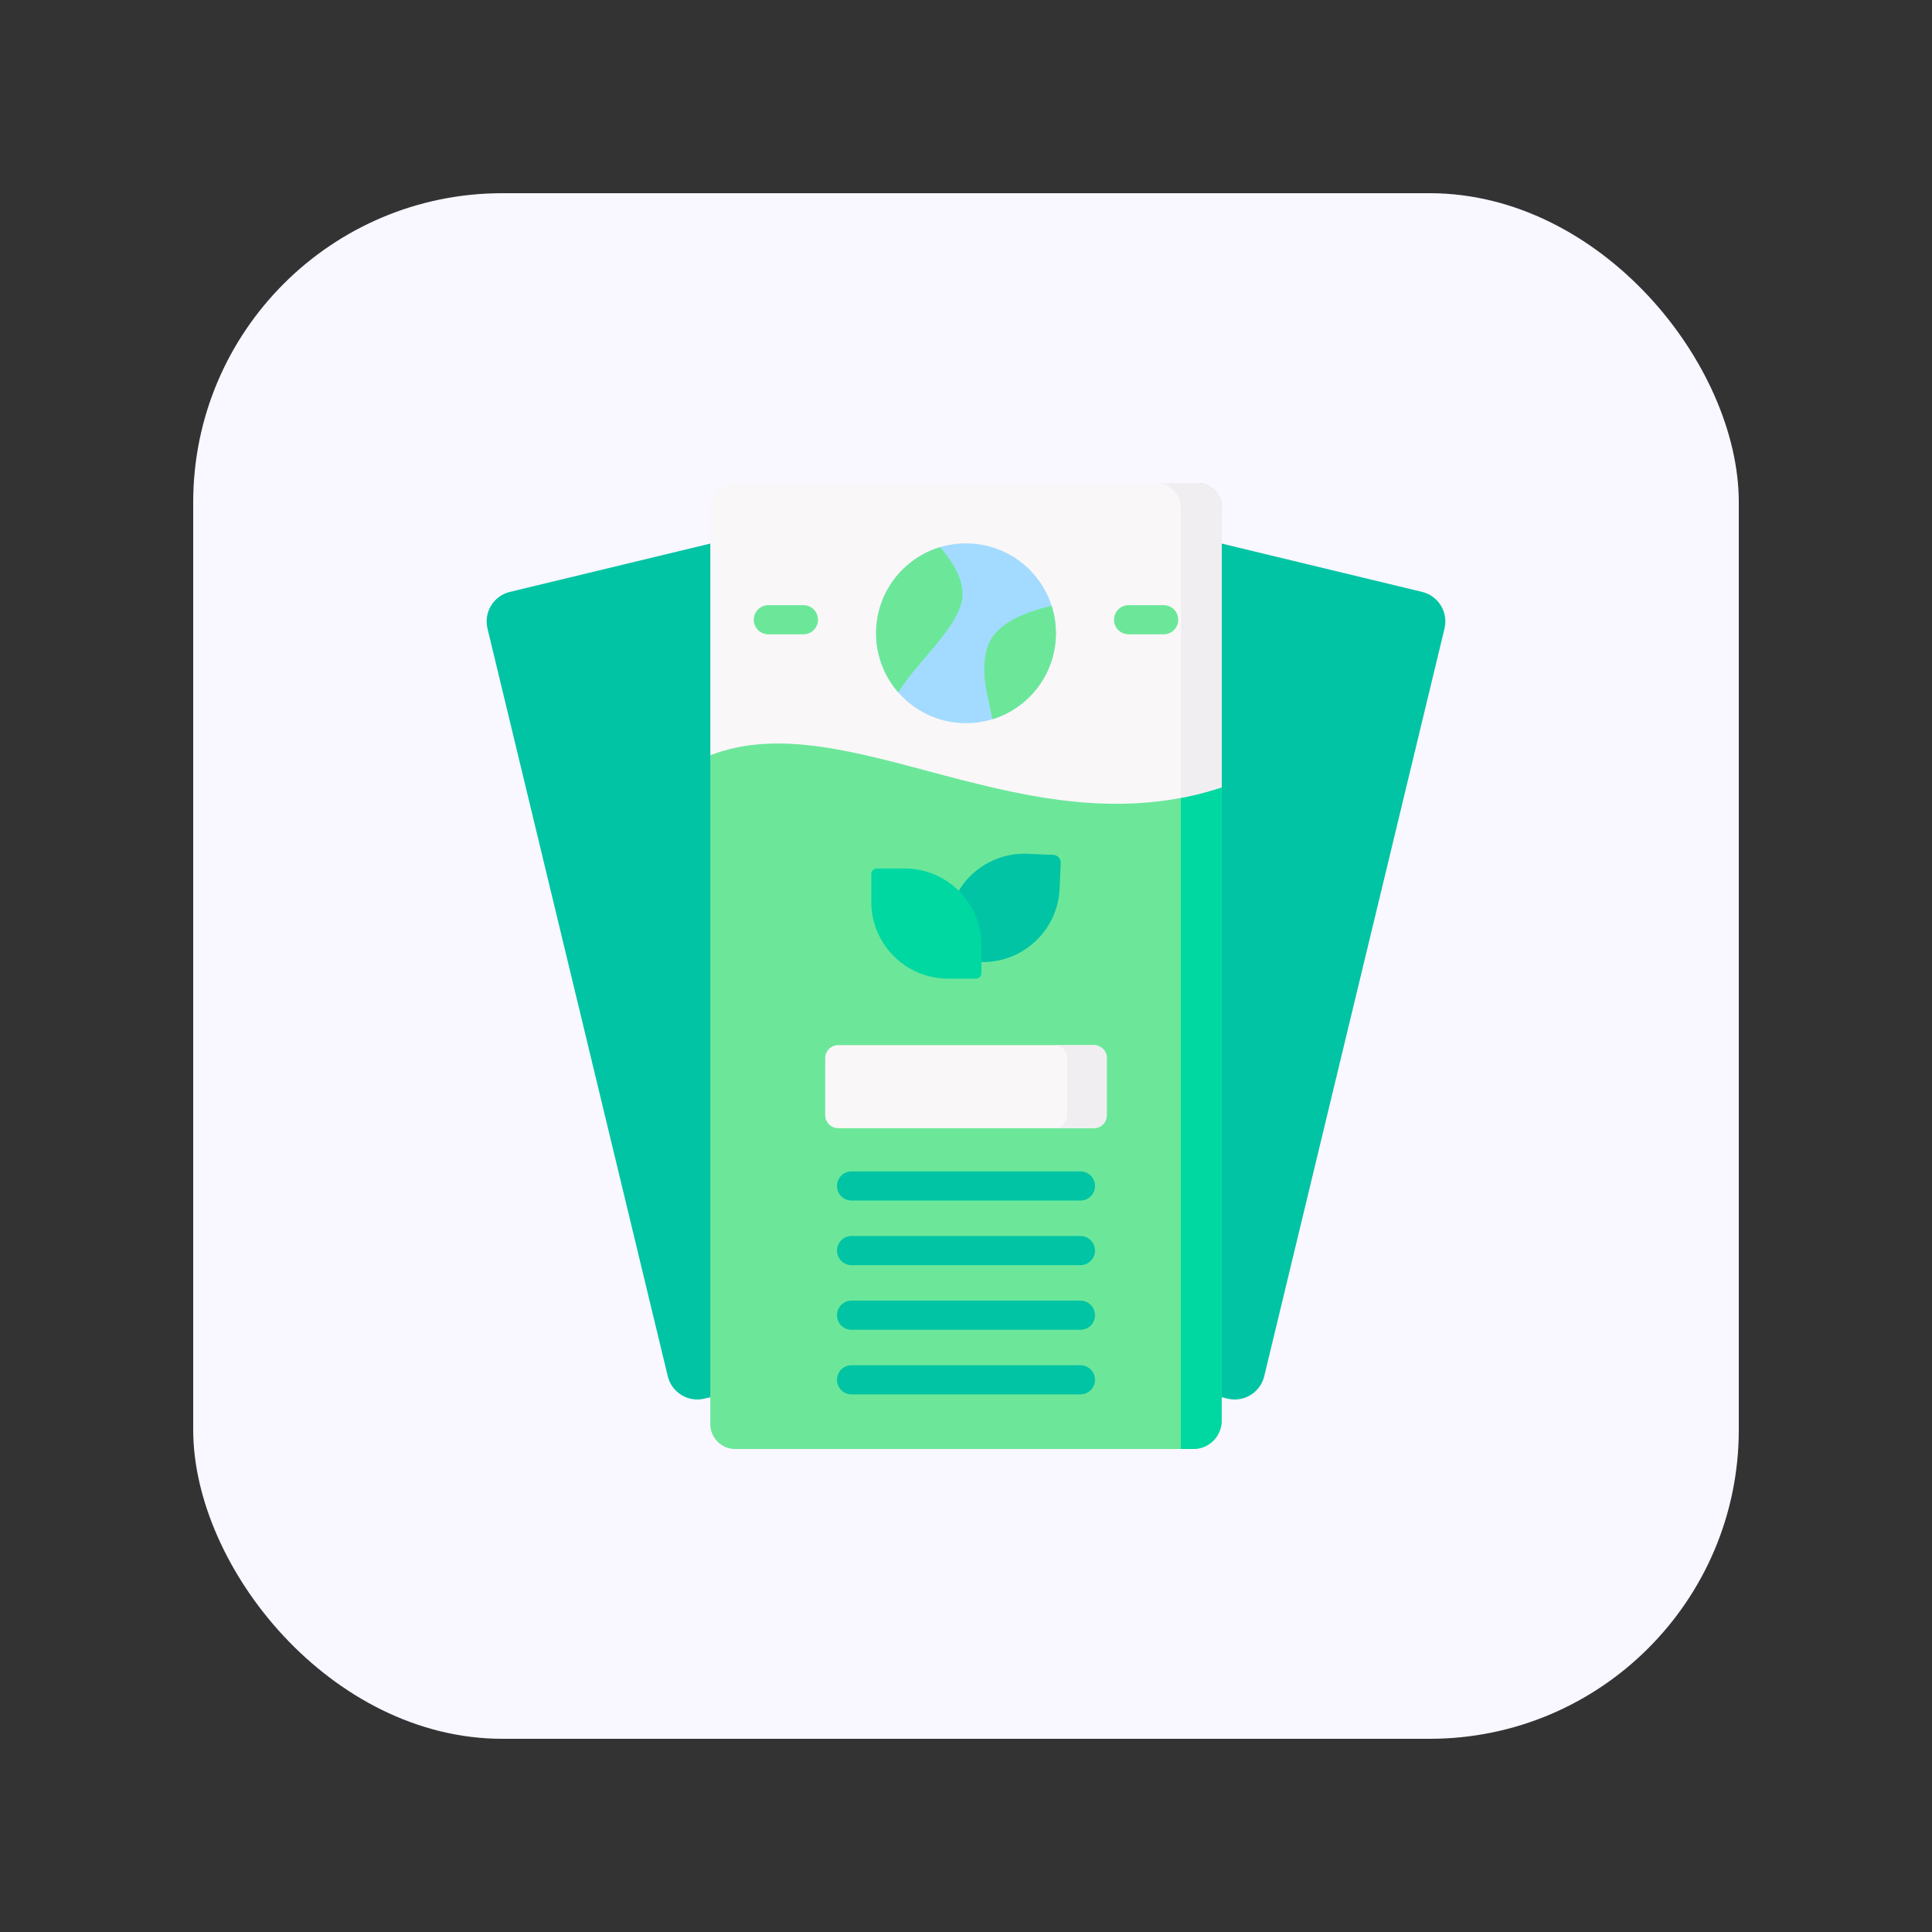 <?xml version="1.0" encoding="UTF-8"?> <svg xmlns="http://www.w3.org/2000/svg" xmlns:xlink="http://www.w3.org/1999/xlink" version="1.1" width="512" height="512" x="0" y="0" viewBox="0 0 512 512" style="enable-background:new 0 0 512 512" xml:space="preserve" class=""><rect x="0" y="0" width="512" height="512" fill="#333333" stroke="none"/><rect width="512" height="512" rx="102.4" ry="102.4" fill="#f9f7ff" shape="rounded" transform="matrix(0.8,0,0,0.8,51.2,51.2)"></rect><g transform="matrix(0.5,0,0,0.5,128,128)"><path fill="#00c4a4" d="m256 451.879-138.646 33.429c-8.642 2.084-17.336-3.233-19.42-11.874L2.384 77.138C.3 68.496 5.617 59.802 14.258 57.718l176.837-42.637c8.642-2.084 17.336 3.233 19.42 11.874L256 215.606l45.485-188.651c2.084-8.642 10.778-13.958 19.42-11.874l176.837 42.637c8.642 2.084 13.958 10.778 11.874 19.42l-95.55 396.295c-2.084 8.642-10.778 13.958-19.42 11.874z" opacity="1" data-original="#00c4a4"></path><path fill="#6ce79a" d="M376.485 512H133.669c-7.283 0-13.187-5.904-13.187-13.187V144.304l141.046-71.829 129.989 88.833v335.66c0 8.302-6.73 15.032-15.032 15.032z" opacity="1" data-original="#6ce79a"></path><path fill="#00d8a2" d="M378.331 0h-21.658c7.283 0 13.187 5.904 13.187 13.187V512h6.626c8.302 0 15.033-6.73 15.033-15.033V13.187C391.517 5.904 385.614 0 378.331 0z" opacity="1" data-original="#00d8a2"></path><path fill="#faf7f8" d="M120.483 144.304c72.98-28.358 167.728 51.27 271.035 17.003V13.187C391.517 5.904 385.614 0 378.331 0H133.669c-7.283 0-13.187 5.904-13.187 13.187v131.117z" opacity="1" data-original="#faf7f8"></path><path fill="#f0eef0" d="M378.331 0h-21.658c7.283 0 13.187 5.904 13.187 13.187v153.719a168.082 168.082 0 0 0 21.658-5.598V13.187C391.517 5.904 385.614 0 378.331 0z" opacity="1" data-original="#f0eef0"></path><circle cx="256" cy="79.645" r="47.654" fill="#a2dbff" opacity="1" data-original="#a2dbff"></circle><path fill="#6ce79a" d="M208.346 79.645c0 11.988 4.437 22.934 11.745 31.308 9.407-15.179 29.279-32.047 33.405-47.176 2.748-10.076-3.48-20.904-11.181-29.781-19.646 5.881-33.969 24.088-33.969 45.649zM303.654 79.645c0-5.059-.795-9.931-2.256-14.505-14.358 3.178-30.621 9.616-34.257 22.616-3.78 13.516.627 25.194 2.844 37.453 19.493-5.976 33.669-24.113 33.669-45.564z" opacity="1" data-original="#6ce79a"></path><path fill="#00c4a4" d="m245.71 249.041.581-13.549c.964-22.483 19.973-39.928 42.456-38.964l13.549.581a4.087 4.087 0 0 1 3.908 4.258l-.581 13.549c-.964 22.483-19.973 39.928-42.456 38.964l-13.549-.581a4.086 4.086 0 0 1-3.908-4.258z" opacity="1" data-original="#00c4a4"></path><path fill="#00d8a2" d="M261.213 262.702H246.54c-22.504 0-40.747-18.243-40.747-40.747v-14.673a2.975 2.975 0 0 1 2.975-2.975h14.673c22.504 0 40.747 18.243 40.747 40.747v14.673a2.975 2.975 0 0 1-2.975 2.975z" opacity="1" data-original="#00d8a2"></path><path fill="#6ce79a" d="M169.827 80.199h-18.596c-4.267 0-7.725-3.458-7.725-7.725s3.458-7.725 7.725-7.725h18.596c4.267 0 7.725 3.458 7.725 7.725s-3.458 7.725-7.725 7.725zM360.769 80.199h-18.596c-4.267 0-7.725-3.458-7.725-7.725s3.458-7.725 7.725-7.725h18.596c4.267 0 7.725 3.458 7.725 7.725s-3.458 7.725-7.725 7.725z" opacity="1" data-original="#6ce79a"></path><path fill="#faf7f8" d="M323.7 341.963H188.3a6.912 6.912 0 0 1-6.912-6.912v-30.206a6.913 6.913 0 0 1 6.912-6.913h135.4a6.912 6.912 0 0 1 6.912 6.913v30.206a6.913 6.913 0 0 1-6.912 6.912z" opacity="1" data-original="#faf7f8"></path><path fill="#f0eef0" d="M323.7 297.932h-21.01a6.913 6.913 0 0 1 6.913 6.913v30.206a6.913 6.913 0 0 1-6.913 6.913h21.01a6.913 6.913 0 0 0 6.913-6.913v-30.206a6.914 6.914 0 0 0-6.913-6.913z" opacity="1" data-original="#f0eef0"></path><path fill="#00c4a4" d="M316.651 380.319H195.348c-4.267 0-7.725-3.458-7.725-7.725s3.458-7.725 7.725-7.725H316.65a7.724 7.724 0 0 1 7.725 7.725 7.723 7.723 0 0 1-7.724 7.725zM316.651 414.564H195.348c-4.267 0-7.725-3.458-7.725-7.725s3.458-7.725 7.725-7.725H316.65c4.267 0 7.725 3.458 7.725 7.725s-3.457 7.725-7.724 7.725zM316.651 448.809H195.348c-4.267 0-7.725-3.458-7.725-7.725s3.458-7.725 7.725-7.725H316.65a7.724 7.724 0 0 1 7.725 7.725 7.723 7.723 0 0 1-7.724 7.725zM316.651 483.053H195.348c-4.267 0-7.725-3.458-7.725-7.725s3.458-7.725 7.725-7.725H316.65a7.724 7.724 0 0 1 7.725 7.725 7.723 7.723 0 0 1-7.724 7.725z" opacity="1" data-original="#00c4a4"></path></g></svg> 
